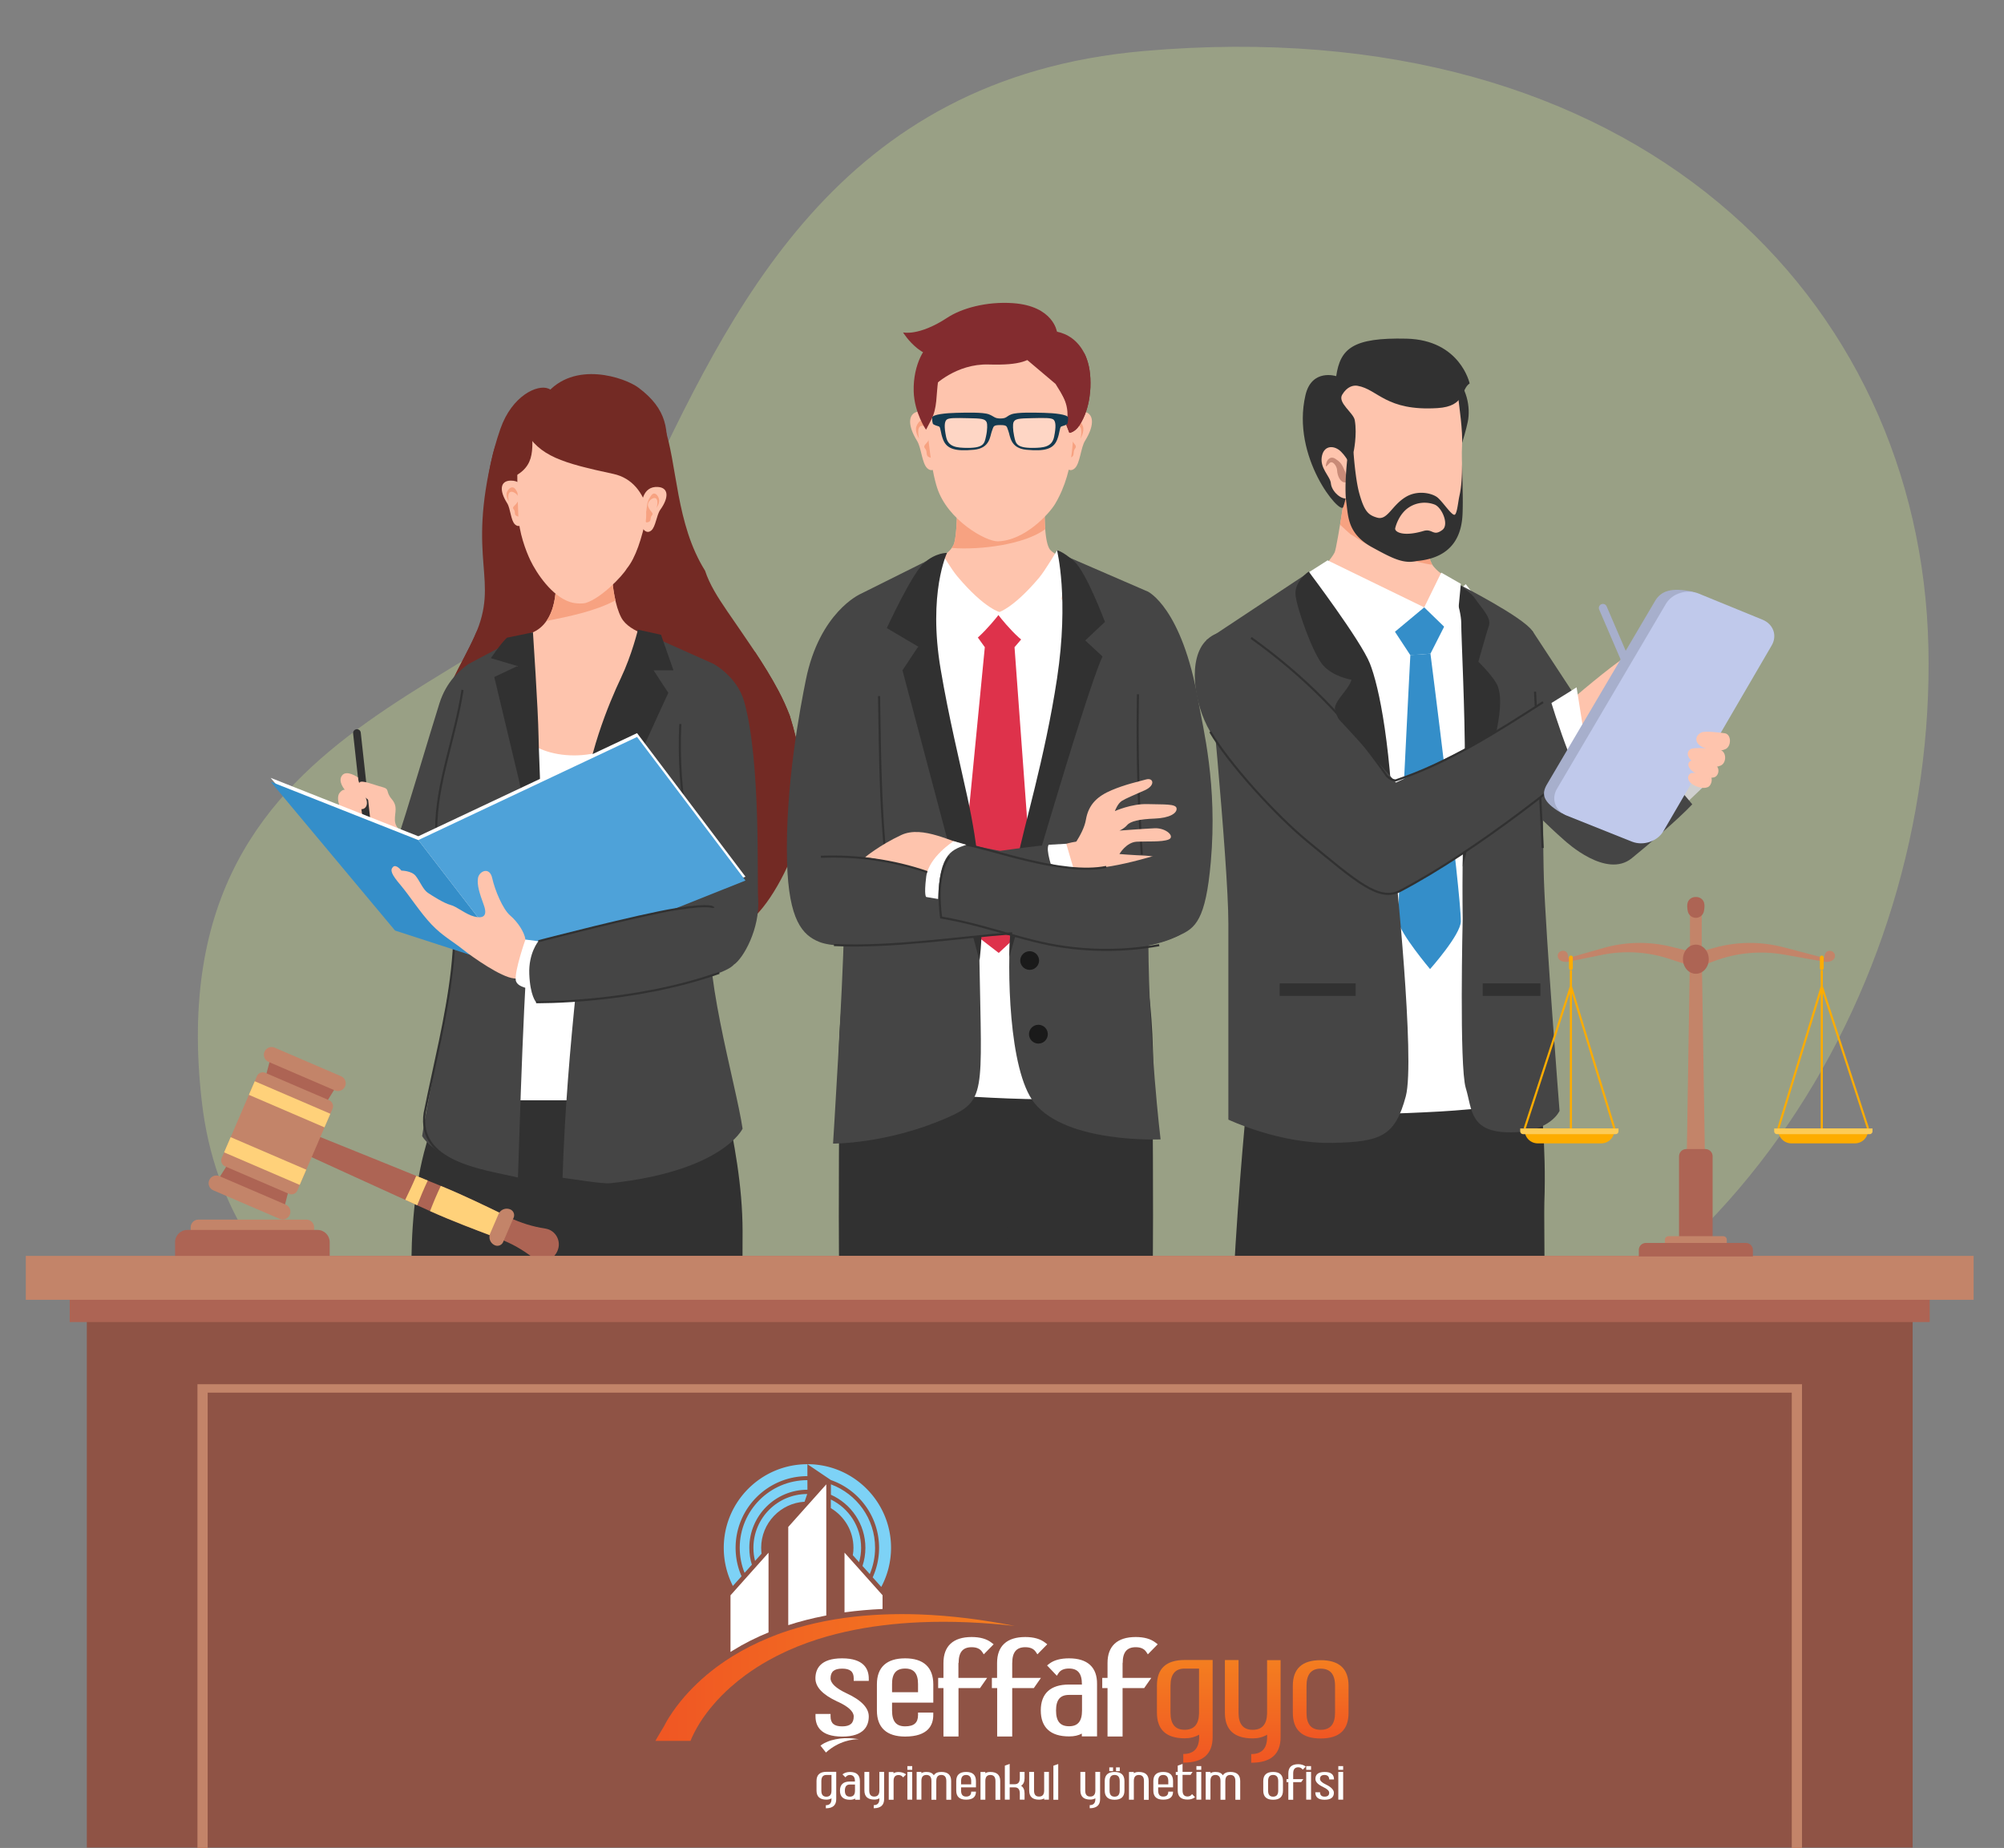 <svg xmlns="http://www.w3.org/2000/svg" viewBox="0 0 674.94 622.55"><rect x="0" y="0" width="674.94" height="622.55" fill="#808080" stroke="none"/><path d="M385.21 17.19c166.05-14.5 261.69 83.44 264.27 200.85s-71.82 236.55-195.69 259.99C330.94 501.28 84.7 515 68 371.37c-16.13-138.7 116.12-136.12 147.09-201.6 30.97-65.48 66.7-143.54 170.12-152.58z" opacity=".27" fill="#e1f995"/><path d="M252.56 301.72c4.71-8.86 18.16-19.67 18.24-30.13.08-10.34-1.7-20.58-4.79-30.46-1.1-2.85-2.35-5.65-3.8-8.38-5.02-9.48-11.4-18.2-17.42-27.05-3.05-4.48-5.81-8.8-7.33-13.44-9.97-15.98-9.24-35.71-13.83-48.97-5.84-16.87-52.13-12.66-57.54 9.31-9.06 36.74 2.43 42.47-6.25 61.77-8.68 19.3-26.66 38.09 5.34 72.22 36.04 38.43 62.7 35.96 87.38 15.13z" fill="#732a24"/><path d="M256.96 305.67c6.3-7.81 13.76-23.62 13.84-34.08.08-10.39-1.72-20.69-4.85-30.61-1.09-2.8-2.32-5.55-3.74-8.22-2.39-4.51-5.08-8.84-7.9-13.1-8.06-2.82-17.6-6.36-22.25-9.8-5.97-4.41-10.29-10.85-9.97-22.11.16-5.56-8-20.06-14.09-21.95-1.8-.56-2.47-2.07-2.33-3.53-9.01-1.47-16.83-4.72-25.89-3.71-2.53 4.48-9 1.04-9.12 3.17-1.39 24.5-3.74 38.58-8.09 47.22-.7 1.4-1.44 2.77-2.2 4.12-.18.42-.35.85-.55 1.29-8.68 19.3-26.66 38.09 5.34 72.22 36.06 38.44 71.52 44.22 91.8 19.09z" fill="#732a24"/><path d="M244.15 243.21c-7.05-13.89-19.51-26.88-21.57-42.58-2.35-17.98 3.66-37.01-1.95-54.45-.62-1.92-28.91-14.61-43.34-6.73-21.08 56.34 22.19 76.9-6.96 152.32 25.86 24.7 52.07 28.64 73.47 20.66-3.62-17.71-112.6 108.28.35-69.22z" fill="#732a24"/><path d="M119.05 266c-1.65 4.02-3.95 10.47 0 12.97s6.98 4.08 6.98 4.08l2.24-7.9-.46-6.61-8.76-2.54z" fill="#fec4ad"/><path d="M157.75 223.71c-2.98 2.17-7.38 5.86-9.74 13.21-2.37 7.36-12.47 41.53-13.73 44.38-1.26 2.85 13.84 13.78 13.84 13.78h11.09l5.05-15.91-6.51-55.46z" fill="#454545"/><path d="M205.74 183.1s-.58 17.12 3.48 24.91c2.8 5.38 12.95 7.13 12.95 7.13s1.29 15.29-7.87 30.67c-9.16 15.38-40.24 22.73-40.24 22.73s-6.87-11.97-10.94-25.61c-4.07-13.63-1.58-20.87-1.58-20.87s13.97-7.26 17.95-9.04c9.67-4.32 7.57-19.98 7.57-19.98l18.68-9.94z" fill="#fec4ad"/><path d="M184.06 209.19c7.64-1.54 16.14-3.2 23.21-6.92-1.89-8.35-1.53-19.17-1.53-19.17l-18.67 9.94c0 .01 1.32 9.92-3.01 16.15z" fill="#f7a281"/><path d="M223.62 226.71l-1.45-11.56s-14.62 13.71-27.12 13.71c-17.87 0-19.65-13.7-19.65-13.7l-6.23 5.61 1.12 15.59 13.38 78.32 33.39-56.22 6.56-31.75z" fill="#fec4ad"/><path d="M176.61 248.14c5.01 7.62 26.89 10.08 37.69-2.33 0 0-2.81 119.68-2.81 132.49 0 12.81-5.92 16.22-5.92 16.22l-44.02-3.41s9.96-52.27 7.62-78.19c-2.34-25.93-3.84-53.56-3.84-53.56l11.28-11.22z" fill="#fff"/><path d="M138.57 430.57c-.21-15.67 1.05-31.34 4.92-44.83 1.52-5.3 2.88-10.31 4.1-15.07h96.69c2.99 14.25 5.78 28.68 5.82 44.06.02 5.57-.04 10.84-.15 15.85H138.57z" fill="#313131"/><path d="M180.25 283.51l-7.01-68.02-15.49 8.23c-1.76 5.43-4.55 24.72-8.12 36.4-1.73 5.67-3.52 13.49-2.07 23.48 1.02 7.03 3.64 11.6 5.75 20.44 2.94 12.34-8.73 62-11.13 78.68 0 0 5.15 10 32.25 14.33 1.38-42.31 2.29-71.37 5.82-113.54z" fill="#454545"/><path d="M155.77 232.41c-2.4 15.99-8.86 31.48-8.86 46.97 12.91 30.98 2.58 63.25-3.87 95.52-2.58 16.78 19.36 19.36 31.4 22.14" fill="none" stroke="#313131" stroke-width=".709" stroke-miterlimit="10"/><path d="M179.5 213.02s1.73 25.83 1.88 34.98c.15 9.15 1.48 28.49 0 36.75-1.48 8.27-3.11 28.16-3.11 28.16s-1.42-41.36-3.36-49.52c-1.94-8.16-8.44-35.32-8.44-35.32l7.8-3.69-8.95-2.66s3.6-5.28 5.43-6.89l8.75-1.81z" fill="#313131"/><path d="M239.92 307.19c5.44-21.34 4.13-44.22 4.13-44.22s-2.01-33.91-3.77-39.34l-23.7-10.59-15.71 55.5c-4.3 45.33-9.91 82.73-11.41 128.24 2.46.26 13.35 2.13 16.1 1.83 37.89-4.09 44.54-18.37 44.54-18.37-2.24-15.32-14.5-56.09-10.18-73.05z" fill="#454545"/><path d="M214.85 212.13l7.78 1.71 4.19 11.99h-6.7l4.97 7.58s-13.59 29.13-19.53 44.39c-5.93 15.26-9.34 40.94-9.34 40.94s-.26-28.59.29-45.68 8.79-36.62 12.56-44.55c3.78-7.95 5.78-16.38 5.78-16.38z" fill="#313131"/><path d="M236.88 247.67c0-1.11 3.4-24.04 3.4-24.04s7.97 4.25 10.35 12.68c5.69 20.17 4.3 60.44 4.71 66.43.68 10.08-5.03 20.27-8.3 22.32-3.27 2.05-14.93-13.74-14.93-13.74l-7.01-8.27s6.28-15.05 8.69-27.26c2.41-12.21 3.09-28.12 3.09-28.12z" fill="#454545"/><path d="M229.13 243.91c-.58 11.9.28 23.86 2.55 35.55" fill="none" stroke="#313131" stroke-width=".709" stroke-miterlimit="10"/><path d="M124.01 281.47c-.71.08-1.35-.43-1.43-1.14l-3.65-33.23a1.293 1.293 0 112.57-.29l3.65 33.23c.08.72-.43 1.36-1.14 1.43z" fill="#313131"/><path d="M120.56 261.9c.16 2.02 1.41 4.32 2.49 6.57 1.09 2.25.32 3.58-.54 3.96-.86.39-1.29 0-1.29 0s.74 1.17.7 2.64c-.04 1.48-.89 2.33-2.52 1.87-1.63-.47-4.66-1.71-5.21-3.03-.54-1.32 0-2.95 0-2.95s-.86-2.49.16-3.81c1.01-1.32 1.79-1.09 1.79-1.09s-2.49-2.8-.93-4.82c1.55-2.02 5.35.66 5.35.66z" fill="#fec4ad"/><path d="M137.98 282.08c-3.03-2.02-4.9-3.19-4.98-5.83-.08-2.64 1.09-4.51-1.09-7.07s-.47-3.34-3.19-4.04c-2.72-.7-6.88-2.48-7.62-1.55s-1.98 2.39.66 4.18c2.64 1.79 2.99 2.35 2.99 2.35s.16 6.76.16 7.93 4.71 7.15 4.71 7.15l8.36-3.12z" fill="#fec4ad"/><path fill="#fff" d="M174.85 325.75l-33.96-44.03 73.67-34.74 36.52 48.37zm-33.96-44.03l-49.74-19.68 41.9 50.16 41.8 13.55z"/><path fill="#4ea2d9" d="M174.85 327.04l-33.96-44.03 73.67-34.74 36.52 48.37z"/><path fill="#348ec9" d="M140.89 283.01l-49.74-19.68 41.9 50.16 41.8 13.55z"/><path d="M183.89 331.87c-2.67-.36-6.58-1.87-10.84-2.27-4.26-.4-13.68-6.98-17.24-9.82-3.55-2.84-6.75-4.44-10.48-8.35-3.73-3.91-7.46-9.77-10.48-13.33-3.02-3.55-3.55-4.98-2.49-6.04 1.07-1.07 2.84 1.24 2.84 1.24s3.38 0 4.8 1.78 2.49 4.62 4.09 5.69c1.6 1.07 5.51 3.55 7.64 4.09 2.13.53 5.15 3.2 8 3.91 2.84.71 4.62 0 3.2-3.91s-2.31-6.67-1.95-9.02c.36-2.35 3.91-4.04 4.8 0 .89 4.04 3.55 10.44 6.04 12.57 2.49 2.13 4.8 5.56 5.15 8.11.36 2.55 7.82 1.99 7.82 1.99l-.9 13.36z" fill="#fec4ad"/><path d="M182.61 320.39l-1.27-3.29-4.38-.58s-3.65 10.4-3.26 13.64 8.04 3.24 8.04 3.24l.87-13.01z" fill="#fff"/><path d="M247.03 325.07c-1.71 2.17-12.19 6-34 9.81-18.96 3.31-32.48 2.73-32.48 2.73s-2.01-2.11-2.29-9.51c-.27-7.03 3.07-11.01 3.07-11.01s34.09-8.88 46.47-10.83c12.39-1.95 12.45-.42 12.45-.42l6.78 19.23z" fill="#454545"/><path d="M180.55 337.61s32.25.56 61.7-9.86m-2-21.91s-.06-1.52-12.45.42c-12.39 1.95-46.47 10.83-46.47 10.83" fill="none" stroke="#313131" stroke-width=".709" stroke-miterlimit="10"/><path d="M177.17 168.51s.4-6.69-5.19-6.6c-3.57.06-3.89 3.34-1.17 7.61 1.14 1.8 1.2 5.84 2.64 7.15 1.74 1.6 3.26-.81 3.81-1.91.91-1.81-.09-6.25-.09-6.25z" fill="#fec4ad"/><path d="M173.69 164.95c-1.01-1.5-2.34-.56-2.94.81-.61 1.37.64 3.2.64 3.2s-.66-2.54.42-3.17c1.07-.62 3.61 1.31 2.67 3.04s-2.24 1.86-1.46 2.78c.78.92-.13 1.87 1.23 2.32 1.37.45.74-.3.88-2.42.14-2.11.08 0-.02-2.12-.11-2.12-.55-3.16-1.42-4.44z" fill="#f7a281"/><path d="M211.11 191.54c-1.6 2.68-8.55 9.86-13.69 11.54-1.01.33-3.44.34-5.28-.22-6.26-1.92-11.44-9.78-13.51-14.09-1.56-3.25-3.87-9.5-4.07-15.19-.21-5.84-.55-13.84-.18-18.61.59-7.58 4.27-11.63 9.36-13.27 14.08-4.53 37.19 9.25 36.59 14.58-.96 8.55-3.2 27.98-9.22 35.26z" fill="#fec4ad"/><path d="M184.76 130.93c-3.7-1.58-12.33 2.35-16.23 13.55-2.97 8.53-4.26 15.87-4.7 21.87 1.77-.66 5.82-4.2 6.85-4.62 9.7-3.93 8.92-9.1 8.3-19.72-.25-4.01 11.11-8.81 5.78-11.08z" fill="#732a24"/><path d="M222.16 167.89c2.6-6.18 1.47-8.18 2.04-13.3 1.07-9.51.64-16.68-9.2-24.01-4.52-3.37-21.73-9.36-31.22 2.39-2.47 3.05-10.68 5.03-4.89 11.97 2.12 2.55 10.64 2.07 31.2 6.65 6.56 1.45 7.59 13.93 12.07 16.3z" fill="#732a24"/><path d="M176.75 144.87c4.8 8.85 12.76 11.11 29.77 14.77 13.16 2.83 13.42 20.03 13.44 28.05 0 0 6.3-19.67-1.76-31.45-8.07-11.78-12.65-13.46-12.65-13.46l-28.8 2.09z" fill="#732a24"/><path d="M216.09 170.35s-.02-6.71 5.56-6.29c3.56.26 3.69 3.56.73 7.67-1.25 1.73-1.54 5.76-3.04 6.99-1.83 1.5-3.2-1-3.69-2.13-.81-1.87.44-6.24.44-6.24z" fill="#fec4ad"/><path d="M219.28 166.97c1-1.44 2.15-.43 2.62.97.47 1.4-.75 3.16-.75 3.16s.73-2.5-.2-3.18c-.94-.68-3.34 1.11-2.58 2.89.76 1.78 1.93 1.98 1.17 2.85-.76.87.02 1.87-1.24 2.25-1.26.37-.65-.34-.66-2.46-.01-2.12-.07 0 .13-2.11.19-2.12.65-3.13 1.51-4.37z" fill="#f7a281"/><path d="M375.18 194.86a1043.27 1043.27 0 01-7.25 30.07h-55.12c-2.15-10.02-4.58-20.85-7.32-32.56 5.64-2.81 13.14-3.76 15.64-8.75.92-1.84 1.17-8.53 1.22-12.01.1-6.38-.44-10.63-.44-10.63h30.36s-.71 9.16-.31 16.26c.22 3.83.76 7.09 1.93 8.19 3.64 3.43 14.16 6.01 21.29 9.43z" fill="#fec4ad"/><path d="M388.19 432.22c.39-30.67-.11-60.07.05-64.32.75-19.22-1.45-34.78-1.45-34.78l-48.91-15.42-4.84 75.44s1.75 17.64 3.83 39.08h51.32z" fill="#313131"/><path d="M282.66 432.22h54.99c1.14-7.15 1.9-11.8 1.9-11.8l-6.59-102.72-48.91 15.42s-2.2 15.56-1.45 34.78c.18 4.26-.33 33.66.06 64.32z" fill="#313131"/><path d="M285.46 368.15c35.34-.6 61.72 4.89 96.58.43-1.18-32.54-1.16-79.96 1.65-101.53 4-30.67 6.42-55.32 6.42-55.32l-30.08-15.16-2.88 6.34-20.76 8.82-15.64-8.82-9.03-7.87-23.93 16.69s-5.47 24.65-1.48 55.32c2.78 21.32.69 69.45-.85 101.1z" fill="#fff"/><path d="M321.13 183.61c-.18.35-.38.68-.61.99 9.78.75 24.55-1.18 31.51-6.33-.03-.35-.05-.69-.07-1.05-.41-7.09.31-16.26.31-16.26h-30.36s.53 4.25.44 10.63c-.05 3.49-.3 10.18-1.22 12.02z" fill="#f7a281"/><path fill="#de324b" d="M341.69 218.03l6.71 91.82-12.03 11.18-13.68-10.56 8.99-92.44zm6.62-7.75l-6.62 7.75h-10.01l-7.42-10.33 12.72-1.4z"/><path d="M277.54 233.58c3.04 30.98 7.15 51.42 6.68 79.88-.32 18.94-3.65 71.8-3.65 71.8s18.09.15 38.12-8.58c13.48-5.88 11.96-7.91 11.18-53.05-.58-33.71-18.38-75.5-20.45-98.2-.87-9.49 2.47-36.35 2.47-36.35L289.6 200.2l-12.06 33.38zm113.58-7.72c-.89 28.46-.15 41.8-.72 47.15-1.97 18.46-3.73 28.82-3.63 44.76.2 33.67 4.11 66.07 4.11 66.07s-31.76 1.43-42.57-12.35c-8.65-11.03-9.15-45.17-7.89-59.48.72-8.12 13.43-46.72 17.77-76.09 3.81-25.77.99-48.5.99-48.5l27.4 11.87 4.54 26.57z" fill="#454545"/><path d="M311.21 189.65l6.22-2.94s2.95 5.03 5.01 7.48c9.36 11.12 14.54 12.11 14.54 12.11s-9.57 12.75-14.03 11.73c-8.2-1.86-11.74-28.38-11.74-28.38z" fill="#fff"/><path d="M359.18 188.54l-3.17-3.13s-4.01 6.8-6.03 9.2c-9.19 10.92-14.27 11.9-14.27 11.9s9.39 12.52 13.77 11.53c8.04-1.84 9.7-29.5 9.7-29.5z" fill="#fff"/><path d="M349.96 323.63a3.171 3.171 0 01-6.34 0c0-1.75 1.42-3.17 3.17-3.17 1.75.01 3.17 1.42 3.17 3.17z" fill="#1a1a1a"/><circle cx="349.73" cy="348.4" r="3.17" fill="#1a1a1a"/><path d="M357.82 146.95s-.25-8.73 6.46-8.4c4.29.21 4.56 4.49 1.15 9.96-1.44 2.3-1.65 7.56-3.42 9.22-2.15 2.02-3.89-1.18-4.51-2.63-1.04-2.41.32-8.15.32-8.15z" fill="#fec4ad"/><path d="M361.53 142.44c1.15-1.91 2.57-.64 3.19 1.17.62 1.8-.8 4.14-.8 4.14s.8-3.29-.35-4.14c-1.15-.85-3.98 1.57-3.01 3.86.97 2.29 2.39 2.5 1.5 3.67s.09 2.44-1.42 2.97c-1.5.53-.8-.42-.88-3.18-.09-2.76-.09 0 .09-2.76s.69-4.09 1.68-5.73z" fill="#f7a281"/><path d="M316.47 146.95s.26-8.73-6.46-8.4c-4.29.21-4.56 4.49-1.15 9.96 1.44 2.3 1.65 7.56 3.42 9.22 2.15 2.02 3.89-1.18 4.51-2.63 1.04-2.41-.32-8.15-.32-8.15z" fill="#fec4ad"/><path d="M312.17 142.44c-1.27-1.91-2.83-.64-3.51 1.17-.68 1.8.88 4.14.88 4.14s-.88-3.29.39-4.14c1.27-.85 4.38 1.57 3.31 3.86-1.07 2.29-2.63 2.5-1.65 3.67s-.1 2.44 1.56 2.97c1.66.53.88-.42.98-3.18.1-2.76.1 0-.1-2.76s-.77-4.09-1.86-5.73z" fill="#f7a281"/><path d="M362.97 133.94c-.21 2.85-.78 4.7-1.54 8.93-.18 1.02 1.11 14.87-6.1 26.93-1.95 3.26-10.19 12.34-19.26 12.57-3.99.1-16.97-7.14-20.47-18.11-.71-2.23-2.1-7.32-3.21-19.27-.11-1.24-.3-2.29-.45-3.22-.64-4.2-1.16-5.86-1.29-8.67-.42-8.93 9.4-21.75 26.43-21.48 20.16.32 26.54 13.41 25.89 22.32z" fill="#fec4ad"/><path d="M363.52 143.33c-1.59 2.4-3.36 2.49-3.36 2.49l-1-2.58c2.66-7.41-2.83-9.94-2.86-15.17l-4.51-5.28-3.49-4.07 7.66-6.97c3.52.66 7.06 2.94 9.23 7.23 1.29 2.57 2.07 5.84 2.07 9.9 0 .34.32 8.33-3.74 14.45zm-44.14-25.17l4.7.17-8.12 10.02c-.69 4.67-.23 9.08-2.36 13.14l-.12.23-1.6 3.05s-3.94-5.69-4.15-12.9c-.27-9.17 4.01-16.12 6.82-16.55l4.83 2.84z" fill="#832c2f"/><path d="M327.77 105.21c22.97-5.77 28.2 6.55 28.2 6.55s-3.7 4.25-5.92 6.55c-3.13 3.23-6.21 4.8-17.07 4.48-10.95-.33-18.45 7.16-18.61 7.38-.01.01 4.62-9.44 4.62-9.44s-1.4-12.97 8.78-15.52z" fill="#832c2f"/><path d="M355.97 111.76s-1.19-8.67-14.79-9.63c-8.95-.63-17.31 1.73-22.13 4.9-9.63 6.33-14.91 4.95-14.91 4.95s7.29 12.04 17.07 7.21c8.75-4.32 19.81-1.31 23.27-2.12 5.57-1.29 11.49-5.31 11.49-5.31z" fill="#832c2f"/><path d="M319.04 119.95c-4.93 5.64-4.66 10.22-4.66 10.22s3.08-5.75 9.15-8.61c6.1-2.87 8.65-2.88 14.53-3.23 7.65-.45 12-4.22 12-4.22s-19.27-7.61-31.02 5.84zm44.48 23.38c-1.59 2.4-3.36 2.49-3.36 2.49l-1-2.58c1.41-6.92-1.42-10.14-3.66-13.91l-10.47-8.85c.16-1.03 3.25-2.53 3.25-2.53 3.71 1.61 11.58 6.79 12.19 16.06 0 0 5.25-10.57 4.33-15.05 0 0 .16-.04.4.03 1.29 2.57 2.07 5.84 2.07 9.9-.01.33.31 8.32-3.75 14.44z" fill="#832c2f"/><path d="M318.95 186.27s-6.49 13.54-2.13 39.25c2.74 16.22 6.33 30.76 9.1 43.52 7.32 33.69 3.96 54.59 3.96 54.59l-25.93-97.81 5.29-7.98-10.57-6.25s8.47-18.38 12.54-21.95c4.07-3.55 7.74-3.37 7.74-3.37zm37.05-.86s4.09 16.08.02 43.07c-4.07 26.99-11.55 51.27-13.26 60.68-2.33 12.84-2.83 33.2-2.83 33.2s25.66-89.19 31.4-101.19l-5.82-5.42 6.63-6.23s-6.3-16.88-10.38-20.44c-4.07-3.56-5.76-3.67-5.76-3.67z" fill="#313131"/><path d="M355.02 147.16c-.69 3.35-3.37 3.73-7.33 3.73-5.44 0-5.6-1.57-6.11-3.87-.51-2.3-.46-4.17-.27-4.67.5-1.35 1.93-1.38 6.22-1.48 4.29-.1 6.66-.16 7.35.54.69.7.85 2.29.14 5.75zm-36.23-5.75c.69-.7 3.06-.63 7.35-.54 4.29.09 5.72.13 6.22 1.48.18.5.24 2.36-.27 4.67-.51 2.3-.66 3.87-6.11 3.87-3.96 0-6.64-.38-7.33-3.73-.71-3.46-.55-5.05.14-5.75z" opacity=".3" fill="#fff"/><path d="M359.72 140.65c-.09-1.03-4.75-1.5-8.09-1.57-3.34-.07-8.99-.26-11 .5-1.78.67-1.49 1.4-3.74 1.4-1.97 0-2.07-.73-3.84-1.4-2.01-.76-7.66-.57-11-.5-3.34.07-8 .53-8.09 1.57-.05.56.02 1.34.19 2 .14.56 1.81.87 2.1 1.02.63.33.43 2.05 1.42 4.51 1.28 3.18 4.27 3.9 10.3 3.34 5.54-.51 5.43-4.62 6.12-6.36.59-1.48.29-1.96 2.8-1.96 2.47 0 2.12.48 2.71 1.96.69 1.73.58 5.85 6.12 6.36 6.04.56 9.02-.16 10.3-3.34.99-2.46.79-4.18 1.42-4.51.29-.15 1.96-.46 2.1-1.02.16-.66.23-1.44.18-2zm-27.64 6.37c-.51 2.3-.66 3.87-6.11 3.87-3.96 0-6.64-.38-7.33-3.73-.71-3.46-.55-5.05.14-5.74.69-.7 3.06-.63 7.35-.54 4.29.09 5.72.13 6.22 1.48.19.49.25 2.36-.27 4.66zm22.94.14c-.69 3.35-3.37 3.73-7.33 3.73-5.44 0-5.6-1.57-6.11-3.87-.51-2.3-.46-4.17-.27-4.67.5-1.35 1.93-1.38 6.22-1.48 4.29-.1 6.66-.16 7.35.54.69.7.85 2.29.14 5.75z" fill="#133a50"/><path d="M374.99 289.81c1.24-20.36.58-41.54 1.82-55.32 2.89-32.05 9.76-35.21 9.76-35.21s11.49 5.33 17.04 37.06c1.56 8.92 6.48 27.96 4.18 54.06-1.73 19.66-5.23 22.29-10.65 24.71-7.43 3.32-21.78 6.81-28.75 2.29 3.69-12.78 6.44-9.68 6.6-27.59zm-77.12 0c-1.24-20.36-.58-41.54-1.82-55.32-2.89-32.05-6.45-34.28-6.45-34.28s-13.59 6.1-18.18 28.77c-1.8 8.87-7.04 35.93-6.34 61.42.54 19.73 5.25 24.61 10.73 26.87 7.98 3.28 30.99.04 36.65-.96-3.69-12.77-14.43-8.59-14.59-26.5z" fill="#454545"/><path d="M299.61 299.51c-3.15-21.41-3.15-43.35-3.55-65.02m88.49 53.38a643.415 643.415 0 01-1.28-53.97" fill="none" stroke="#313131" stroke-width=".709" stroke-miterlimit="10"/><path d="M357.78 291.14c2.17-4.34 7.05-9.76 7.95-15 .9-5.24 3.98-7.95 8.67-9.94 4.7-1.99 9.04-2.89 11.57-3.61 2.53-.72 3.25 1.99-.36 3.61-3.61 1.63-6.33 2.71-7.77 3.61-1.45.9-2.35 3.43-2.35 3.43s5.6-2.53 11.02-2.35c5.42.18 9.58-.18 9.76 1.45.18 1.63-2.35 3.25-7.41 3.43-5.06.18-8.13.9-9.22 2.17-1.08 1.27-2.62 1.88-2.62 1.88s7.86-.61 11.83-.79c3.98-.18 7.05 2.89 4.7 3.8-2.35.9-7.05.54-10.66.72-3.61.18-5.87 4.16-5.87 4.16s4.24.36 8.76.54c4.52.18 6.14 1.81 3.25 2.89-2.89 1.08-8.82.43-12.01.9-3.19.48-9.85 2.71-9.85 2.71l-9.39-3.61z" fill="#fec4ad"/><path d="M358.7 310.35c8.44.7 7.97-15.27 7.97-15.27s-14.4-7.56-15.09-.78c-.69 6.79 7.12 16.05 7.12 16.05z" fill="#808194"/><path d="M350.83 286.4c4.37.02 12.78-5.7 19.66-1.45 6.87 4.25 11.23 8.83 11.23 8.83s-13.8-.22-21.35 3.36c-7.55 3.57-14.98 9.59-14.98 9.59l5.44-20.33z" fill="#fec4ad"/><path d="M349.22 287.65l3.96-3.06 5.93-.34s3.45 11.97 4.44 14.46l-14.62 2.21.29-13.27z" fill="#fff"/><path d="M353.18 284.59c-2.02 3.35 7.38 23.14 8.29 26.42 0 0-21.42 4.05-42.17 4.94-24.04 1.03-41.54-.04-47.07-3.81-5.53-3.77 1.2-30.53 15.47-25.08 8.68 3.32 22.1 4.74 34.59 2.1 12.48-2.65 30.89-4.57 30.89-4.57z" fill="#454545"/><path d="M325.45 284.59c-4.34-.48-14.61-6.71-21.92-3.28-7.32 3.43-12.17 7.48-12.17 7.48s17.25 2.41 24.34 6.83 13.78 11.24 13.78 11.24l-4.03-22.27z" fill="#fec4ad"/><path d="M331.93 289.68l-6.48-5.09-4.27-1.22s-8.41 5.38-9.23 11.95 0 6.86 0 6.86l15.4 2.66 4.58-15.16z" fill="#fff"/><path d="M325.45 284.59c-5.6 1.93-9.57 3.25-9.57 22.13 0 0 17.99 8.2 38.5 11.47 23.76 3.79 36.83.02 42.76-3.09s7.25-31-5.33-27.62c-8.98 2.41-25.21 7.82-37.32 3.76-12.1-4.07-29.04-6.65-29.04-6.65z" fill="#454545"/><path d="M312.28 293.8c-11.28-3.92-23.8-5.65-35.8-5.16m4.4 29.73c20.12.89 41.81-2.6 60.01-3.96" fill="none" stroke="#313131" stroke-width=".709" stroke-miterlimit="10"/><path d="M390.42 318.41c-11.89 2.17-24.75 2.11-36.6-.17-8.08-1.56-15.61-4.1-23.42-6.15-4.9-1.29-8.31-2.09-13.42-2.99 0 0-2.29-14.06 2.81-20.55m5.66-3.96c8.1 1.26 32.33 10.46 47.13 7.47" fill="none" stroke="#313131" stroke-width=".709" stroke-miterlimit="10"/><path d="M520.22 432.22c-.03-13.9-.19-24.19-.09-27.01.71-19.57-1.37-35.41-1.37-35.41l-33.21-1.04-17.59 62.15s.04.46.11 1.31h52.15z" fill="#313131"/><path d="M483.75 432.22c7.6-32.44 14.41-62.04 14.41-62.04l-78.04-.64s-2.91 27.77-4.73 62.68h68.36z" fill="#313131"/><path d="M454.72 154.86s-4.31 29.44-5.23 31.27c-2.02 4.05-14.42 16.38-14.42 16.38s37.95 17.83 49.32 17.83c11.36 0 7.38-22.8 7.38-22.8s-8.01-4.49-9.6-7.68c-2.36-4.72-6.02-26.16-6.02-26.16l-21.43-8.84z" fill="#fec4ad"/><path d="M480.59 189.97c-4.63-.89-9.21-2.07-13.68-3.6-.81-.27-1.6-.57-2.4-.87-1.82-.87-3.62-1.79-5.37-2.8-.65-.38-4.01-2.66-4.23-2.67-1.13-.97-2.23-1.99-3.3-3.02-.09-.09-.19-.16-.28-.25 1.53-9.23 3.39-21.9 3.39-21.9l21.42 8.85s3.66 21.44 6.02 26.16c.07.13.16.27.24.4-.77-.13-1.51-.25-1.81-.3z" fill="#f7a281"/><path d="M549.35 263.19l13.53-12.33 11.85 13.21-11.43 10.91c.01.01-8.68-7.2-13.95-11.79z" fill="#cfcfcf"/><path d="M555.2 251.38c-2.02 1.95-6.47 6.73-8.11 8.38l-30.95-47.18s-6.37-2.75-12.09 6.19c-6.56 10.25 1.82 42.59 1.82 42.59s8.42 10.66 20.91 21.65c.83.73 14.22 13.07 22.79 6.12 5.16-4.18 15.78-13.25 20.38-18.17-4.92-6.16-11.76-12.38-14.75-19.58z" fill="#454545"/><path d="M474.34 374.96c13.23-.55 28.61-1.33 41.39-4.62-.21-40.48-1.73-112.89-2.91-121.52-1.84-13.45-3.33-31.81-3.33-31.81l-15.83-20.2-14.72 12.6-38-16.69-16.55 15.47c13.58 53.82-1.4 107.96 0 163.33 8.77.92 14.37 4.93 49.95 3.44z" fill="#fff"/><path d="M481.77 220.22s10.24 80.25 10.24 90.16c0 4.44-10.37 16.09-10.37 16.09S471.48 314.4 471 310.39c-.48-4.02 4-89.72 4-89.72l6.77-.45z" fill="#348ec9"/><path fill="#348ec9" d="M487.88 208.16l-6.11 12.06-6.78.49-10.17-15.5 14.85-.6z"/><path d="M491.25 196.8s9.56 33.79 2.78 68.96c-1.93 10.03-1.4 43.66-1.4 43.66s-1.18 49.88 1.03 57.09c2.22 7.21 1.17 15.07 15.24 14.96 13.35-.11 16.35-7.24 16.35-7.24s-4.65-59.33-5.27-78.03c-.62-18.7.19-77.54-3.86-83.62-3.17-4.76-24.87-15.78-24.87-15.78z" fill="#454545"/><path d="M488.4 195.11s3.74 9.9 3.74 14.78c0 4.88 1.31 29.93 1.22 47.72-.04 8.57-.71 34.36-.71 34.36s10.46-40.98 11.57-46.66c1.37-7.05 1.27-11.22.26-14.04-1.06-2.97-6.57-8.35-6.57-8.35s2.66-9.48 3.55-12.14c.89-2.66-2.28-5.64-4.64-9.1-1.91-2.79-8.42-6.57-8.42-6.57z" fill="#313131"/><path d="M440.95 192.71s17.95 34.41 20.08 44.71c6.16 29.77 8.77 53.71 8.77 53.71s6.94 66.11 3.66 78.22c-3.59 13.3-8.15 15.37-24.87 15.67-17.78.33-34.88-7.84-34.88-7.84V311.1c0-20.62-7.42-95.42-7.42-95.42l34.66-22.97z" fill="#454545"/><path d="M440.76 192.55s17.55 23.23 20.61 30.95c3.06 7.72 7.5 28.15 8.43 67.64 0 0-6.01-21.95-10.23-31.06-6.06-13.05-10.37-19.73-9.95-21.8.59-2.97 4.54-5.91 5.56-9.28 0 0-6.31-1-9.69-5.02s-8.63-18.73-9.15-23.43c-.53-4.71 4.42-8 4.42-8zm15.82 142.964H431v-4.22h25.58zm62.215 0h-19.42v-4.22h19.42z" fill="#313131"/><path fill="#fff" d="M447.13 188.77l32.54 15.84-15.82 13.19-22.9-25.09zm32.54 15.84l10.6 10.29 1.74-18.22-6.6-3.78z"/><path fill="none" stroke="#313131" stroke-width=".709" stroke-miterlimit="10" d="M519.57 285.68L517 233.01"/><path d="M526.77 241.84s.52-4.39 3.82-7.23c3.3-2.83 8.43-7.05 11.86-9.68 3.42-2.64 9.54-7.17 11.74-7.13 2.2.04 3.42 16.91 3.42 16.91l-9.25 8.82s-13.02 2.11-15.95 4.33c-2.92 2.23-4.97 3.51-4.97 3.51l-.67-9.53z" fill="#fec4ad"/><path d="M555.53 241.35c-.69.3-1.5-.02-1.79-.72l-15.14-35.28c-.3-.69.02-1.5.72-1.79.69-.3 1.5.02 1.79.72l15.14 35.28c.3.69-.02 1.5-.72 1.79z" fill="#a7afcc"/><path d="M525.5 257.18c5.15-4.14 8.47-6.83 8.47-6.83l-2.98-18.8s-4.49 2.86-11.43 7.11c1.52 6.34 3.48 12.56 5.94 18.52z" fill="#fff"/><path d="M522.05 235.37c-8.66 5.64-18.69 11.73-29.02 17.06-13.5 6.96-22.88 11.2-22.88 11.2s-38.36-44.16-48.79-48.73c-7.96-3.49-12.06-2.1-15.06.8-6.25 6.01-4.38 21.13 1.31 30.82 6.4 10.89 22.14 28.16 32.76 36.9 16.72 13.77 24.16 20.42 31.22 16.7 20.41-10.76 42.88-27.76 59.01-40.9-3.33-7.74-6.05-15.76-8.55-23.85z" fill="#454545"/><path d="M519.69 236.55c-15.88 10.23-32.03 20.5-49.64 26.37-1.47 0-2.94-1.47-2.94-1.47-13.21-19.08-27.89-33.76-45.75-46.56" fill="none" stroke="#313131" stroke-width=".709" stroke-miterlimit="10"/><path d="M407.6 246.52c6.4 10.89 22.14 28.16 32.76 36.9 16.72 13.77 24.16 20.42 31.22 16.7 26.72-14.08 57.01-38.89 71.91-51.7" fill="none" stroke="#313131" stroke-width=".709" stroke-miterlimit="10"/><path d="M525.74 273.82l21.68 8.64c3.76 1.47 8.44-.07 10.48-3.45l36.29-62.24c2.02-3.35.65-7.26-3.06-8.75l-21.33-8.75c-6.73-1.33-10.25-.34-12.33 3.1L521.15 264c-2.1 3.46-1.69 6.07 4.59 9.82z" fill="#a7afcc"/><path d="M527.79 274.81l21.86 8.73c3.78 1.49 8.49-.06 10.53-3.45l36.47-62.57c2.02-3.36.64-7.29-3.1-8.78l-21.53-8.81c-3.92-1.57-8.81-.04-10.9 3.42l-36.7 62.32c-2.11 3.49-.59 7.59 3.37 9.14z" fill="#c0c9eb"/><g fill="#fec4ad"><path d="M580.88 247.02c-2.29-.32-6.82-.83-7.96-.22-2.31 1.22-2.06 3.68.42 4.85 2.75 1.29 5.88 1.68 7.87.68 1.99-1.01 1.93-4.99-.33-5.31z"/><path d="M579.07 252.56c-2.47-.37-8.61-.95-9.76-.15-1.64 1.13-.92 3.42 1.77 4.64 2.98 1.36 6.35 1.81 8.46.85 2.12-.96 1.97-4.97-.47-5.34z"/><path d="M577.43 257.65c-1.97-.6-6.91-1.83-7.93-1.36-1.44.67-1.08 2.56.98 3.85 2.29 1.44 4.99 2.22 6.8 1.74 1.81-.49 2.09-3.63.15-4.23z"/><path d="M575.58 261.2c-1.53-.41-5.39-1.18-6.23-.65-1.21.75-1.07 2.49.48 3.54 1.72 1.17 3.82 1.7 5.31 1.1 1.48-.6 1.95-3.58.44-3.99z"/></g><path d="M489.06 125.88c5.07 4.37 6.25 11.43 5.29 16.17-.96 4.74-4.43 15.31-4.43 15.31s-3.72-16.2-6.19-21.93-6.55-13.26-6.55-13.26l11.88 3.71z" fill="#313131"/><path d="M482.06 125.23c3.22 1.8 8.75 5.63 9.05 8.55.3 2.91 1.63 11.44 1.3 16.46-.33 5.02.63 14.79-.14 20.65-.77 5.86-1.14 11.9-8.96 15.44-7.23 3.27-15.41-1.37-21.17-5.28-6.7-4.54-9.19-8.55-8.81-21.08 0 0-4.37-23.03-3.14-26.49 2.99-8.42 20.38-4.85 25.35-5.59 4.98-.74 6.52-2.66 6.52-2.66z" fill="#fec4ad"/><path d="M452.06 132.94c-1.67 2.73 3.79 6.11 4.22 8.61.87 4.99-.42 10.82-.42 10.82l-1.86 4.78s.23 8.65-1.61 13.69c-1 2.75-17.61-16.78-12.71-37.73 2.12-9.07 10.35-6.39 10.35-6.39 1.37-9.28 5.54-13.06 23.67-12.63 18.13.43 21.27 15.09 21.27 15.09-3.05 1.99-1.29 7.7-10.8 8.3-17.42 1.09-20.06-6.32-26.95-7.51-1.47-.25-3.5.24-5.16 2.97z" fill="#313131"/><path d="M455.74 158.85s-1.44-4.07-4.07-6.68c-2.22-2.2-5.55-2.25-6.4 1.24-1.04 4.25 2.76 6.95 2.97 9.44.24 2.8 3.79 5.83 5.64 4.91l1.86-8.91z" fill="#fec4ad"/><path d="M449.67 154.52c-1.6-.99-2.8.36-3.05 1.83-.25 1.47.18.6 1.19-.36s2.46 1.03 2.52 2.42c.09 1.92 1.09 4.2 2.77 4.1 1.67-.1.73-.55.23-2.54-.5-1.98.09-.03-.69-1.93-.77-1.89-1.59-2.67-2.97-3.52z" opacity=".52" fill="#965545"/><path d="M492.39 156.2s.17 6.32-.83 10.71c-.5 2.2-.75 5.7-1.52 6.43-.77.73-3.51-3.4-5.33-5.22l.01.01c-.28-.29-.58-.56-.88-.76-1.91-1.28-6.53-2.32-10.48.11-4.7 2.89-6.08 7.91-9.56 6.9-3.04-.88-4.31-2.19-5.98-8.11-1.35-4.8-1.96-13.89-1.96-13.89l-1.99 1.24s-1.24 10.02-.43 15.68c.68 4.7.37 10.49 8.62 15.03 7.06 3.89 10.69 5.71 15.19 4.64-.01.01-.03.02-.03.02 12.72-1.15 15.1-9.54 15.36-15.88.26-6.36-.19-16.91-.19-16.91zm-22.49 21.76c.27-1.19 1.49-4.99 4.63-7.04a9.596 9.596 0 018.6-.96c2.51.94 5.02 6.8 2.65 8.57-3.14 2.34-3.25-.57-6.37.35-6.94 2.06-9.78.27-9.51-.92z" fill="#313131"/><path fill="#ad6454" d="M95.51 407.67l1.81-7.09-20.36-8.76-3.91 6.19zm18.38-42.7l-4.1 6.62-20.35-8.76 1.98-7.52zm73.81 56.54l.07-.16c1.38-3.21-.6-6.89-4.04-7.45l-.19-.03c-4.13-.65-8.15-1.87-11.92-3.68-7.49-3.59-14.63-7.17-23.38-10.77-10.09-4.16-43.66-17.69-43.66-17.69l-2.85 6.63s32.91 15.07 42.87 19.53c8.63 3.87 16.14 6.6 23.9 9.57 3.91 1.49 7.56 3.58 10.87 6.13.05.04.1.08.16.12 2.76 2.1 6.79 1 8.17-2.2z"/><path d="M140.19 396.12c-1.14 2.74-2.42 5.42-3.71 8.09 1.44.65 2.8 1.27 4.03 1.83 1.1-2.82 2.27-5.61 3.56-8.34-1.18-.48-2.49-1.01-3.88-1.58zm29.59 13.18c-6.77-3.27-13.39-6.52-21.32-9.79-1.32 2.78-2.51 5.61-3.62 8.49 7.74 3.46 14.59 6.01 21.54 8.65 1.1-2.47 2.23-4.92 3.4-7.35z" fill="#ffd17a"/><path d="M116.22 365.98a2.61 2.61 0 01-3.43 1.36l-22.34-9.61a2.602 2.602 0 01-1.36-3.42 2.61 2.61 0 013.43-1.36l22.34 9.61c1.32.56 1.93 2.09 1.36 3.42zm-4.23 7.55l-11.83 27.5a2.18 2.18 0 01-2.87 1.14l-21.46-9.23a2.18 2.18 0 01-1.14-2.87l11.83-27.5a2.18 2.18 0 012.87-1.14l21.46 9.23c1.1.48 1.61 1.76 1.14 2.87z" fill="#c38469"/><path fill="#ffd17a" d="M83.821 368.836l1.973-4.584 25.472 10.96-1.972 4.583z"/><path d="M171.87 407.44c1.08.46 1.58 1.71 1.11 2.79l-3.52 8.17a2.113 2.113 0 01-2.79 1.11 3.024 3.024 0 01-1.58-3.97l2.81-6.53c.65-1.52 2.43-2.23 3.97-1.57z" fill="#c38469"/><path fill="#ffd17a" d="M75.475 388.217l2.206-5.126 25.472 10.959-2.205 5.126z"/><path d="M97.6 409.25c.57-1.32-.04-2.86-1.36-3.42l-22.34-9.61c-1.32-.57-2.86.04-3.42 1.36-.57 1.32.04 2.86 1.36 3.42l22.34 9.61c1.32.58 2.85-.03 3.42-1.36z" fill="#c38469"/><path d="M103.17 410.86H66.84c-1.45 0-2.62 1.17-2.62 2.62v4.37h41.57v-4.37c0-1.45-1.18-2.62-2.62-2.62z" fill="#c38469"/><path d="M106.94 414.35H63.07c-2.26 0-4.1 1.84-4.1 4.1v5.74h52.07v-5.74c0-2.26-1.84-4.1-4.1-4.1z" fill="#ad6454"/><path fill="#8f5345" d="M29.24 435.48h614.93v186.93H29.24z"/><path fill="#c38469" d="M606.91 630h-3.45V469.16H69.94V630H66.5V466.32h540.41z"/><path fill="#ad6454" d="M23.48 423.08h626.44v22.3H23.48z"/><path fill="#c38469" d="M8.69 423.08h656.02v14.81H8.69z"/><path fill="none" stroke="#fdac00" stroke-width=".709" stroke-miterlimit="10" d="M629.15 380.16l-15.58-47.87-14.64 47.87m14.64-53.35v54.31"/><path d="M624.74 385.18h-21.4a4.41 4.41 0 01-4.41-4.41v-.61h30.22v.61c0 2.44-1.97 4.41-4.41 4.41z" fill="#fdac00"/><path d="M570.57 321.21l6.79-1.9c7.6-2.13 15.64-2.2 23.28-.2l13.84 3.63s-.19-2.76 2.12-2.38c2.16.35 2.12 4.01-1.96 3.66l-13.85-2.44c-7.74-1.36-15.7-.65-23.07 2.06l-6.97 2.57-.18-5z" fill="#c38469"/><path d="M613.57 326.81c-.35 0-.64-.29-.64-.64v-3.62c0-.35.29-.64.64-.64.35 0 .64.29.64.64v3.62c0 .35-.28.64-.64.64z" fill="#fdac00"/><path d="M629.7 382.08h-31.2a.96.96 0 01-.96-.96v-.96h33.11v.96c.01.53-.42.96-.95.96z" fill="#fdcb56"/><path fill="none" stroke="#fdac00" stroke-width=".709" stroke-miterlimit="10" d="M513.5 380.16l15.58-47.87 14.64 47.87m-14.64-53.35v54.31"/><path d="M517.91 385.18h21.4a4.41 4.41 0 004.41-4.41v-.61H513.5v.61c0 2.44 1.97 4.41 4.41 4.41z" fill="#fdac00"/><path d="M572.08 321.21l-9.25-2.27c-7.5-1.84-15.35-1.7-22.77.42l-11.89 3.38s.19-2.76-2.12-2.38c-2.16.35-2.12 4.01 1.96 3.66l11.48-2.33a44.472 44.472 0 0122.66 1.32l9.75 3.19.18-4.99z" fill="#c38469"/><path d="M529.08 326.81c.35 0 .64-.29.64-.64v-3.62c0-.35-.29-.64-.64-.64-.35 0-.64.29-.64.64v3.62c-.01.35.28.64.64.64z" fill="#fdac00"/><path d="M512.95 382.08h31.2c.53 0 .96-.43.96-.96v-.96H512v.96c-.01.53.42.96.95.96z" fill="#fdcb56"/><path fill="#c38469" d="M573.15 305.7h-3.99l.03 14.37-1.09 69.29h6.11l-1.09-69.29z"/><path d="M566.81 323.14c0 2.71 1.95 4.91 4.35 4.91s4.35-2.2 4.35-4.91-1.95-4.91-4.35-4.91-4.35 2.2-4.35 4.91zm-1.3 94.46h11.29v-28.08c0-1.34-1.08-2.42-2.42-2.42h-6.46c-1.34 0-2.42 1.08-2.42 2.42v28.08z" fill="#ad6454"/><path d="M560.73 418.74h20.85v-1.08c0-.67-.54-1.21-1.21-1.21h-18.43c-.67 0-1.21.54-1.21 1.21v1.08z" fill="#c38469"/><path d="M551.95 423.28h38.42v-2.18c0-1.3-1.06-2.36-2.36-2.36h-33.7c-1.3 0-2.36 1.06-2.36 2.36v2.18zm19.21-114.08c1.33 0 2.46-.94 2.71-2.24.16-.81.25-1.68.14-2.41-.02-.15-.06-.3-.1-.46-.33-1.15-1.43-1.9-2.63-1.9h-.25c-1.19 0-2.3.76-2.63 1.9-.05.16-.08.32-.1.46-.11.73-.02 1.6.14 2.4a2.773 2.773 0 002.72 2.25z" fill="#ad6454"/><path d="M281.64 596.94v9.18c0 2.03-1.17 3.07-3.5 3.07v-1.04c1.26 0 1.9-.68 1.9-2.03v-.28c-.52.31-1.08.43-1.72.43-2.21 0-3.32-1.01-3.32-3.07v-3.23c0-2.03 1.11-3.07 3.32-3.07h3.32v.04zm-5.01 3.08v3.23c0 1.35.55 2.03 1.69 2.03 1.11 0 1.69-.65 1.72-1.94v-5.38h-1.72c-1.14 0-1.69.7-1.69 2.06zm6.27 3.22c0-2.03 1.11-3.07 3.32-3.07h1.72v-.15c0-1.35-.58-2.06-1.72-2.06-.61 0-1.11.28-1.47.8l-1.01-1.01c.68-.52 1.51-.8 2.52-.8 2.21 0 3.35 1.01 3.35 3.07v6.3h-1.6v-.43c-.43.28-.98.43-1.69.43h-.03c-2.29-.01-3.39-1.05-3.39-3.08zm5.06-2.06h-1.72c-1.14 0-1.69.68-1.69 2.06 0 1.35.55 2.03 1.69 2.03 1.17 0 1.72-.68 1.72-2.03v-2.06zm3.17-4.24h1.63v6.27c0 1.35.55 2.03 1.69 2.03 1.11 0 1.69-.65 1.72-1.94v-6.39h1.6v9.19c0 2.03-1.17 3.07-3.5 3.07v-1.04c1.26 0 1.9-.68 1.9-2.03v-.28c-.52.31-1.08.43-1.72.43-2.21 0-3.32-1.01-3.32-3.07v-6.24zm9.8 9.37h-1.6v-9.34h1.6v.43c.43-.28.98-.43 1.69-.43h.03c.98 0 1.84.28 2.52.8l-1.01 1.01c-.37-.52-.86-.8-1.51-.8-1.11 0-1.69.65-1.69 1.94v6.39h-.03zm4.67-11.33h1.63v1.26h-1.63v-1.26zm0 1.96h1.63v9.34h-1.63v-9.34zm6.39 0c1.2 0 2.06.37 2.52 1.14.46-.77 1.32-1.14 2.52-1.14 2.21 0 3.32 1.01 3.32 3.07v6.3h-1.63v-6.3c0-1.35-.55-2.06-1.69-2.06s-1.69.68-1.69 2.06v6.3h-1.63v-6.3c0-1.35-.55-2.06-1.69-2.06-1.11 0-1.69.65-1.69 1.94v6.39h-1.6v-9.34h1.6v.43c.37-.27.92-.43 1.66-.43zm13.39 0c2.21 0 3.32 1.01 3.32 3.07v2.12h-5.01v1.08c0 1.35.55 2.03 1.69 2.03s1.72-.55 1.72-1.66h1.6c0 1.81-1.11 2.7-3.32 2.7s-3.32-1.01-3.32-3.07v-3.23c0-1.99 1.11-3.04 3.32-3.04zm0 1.02c-1.14 0-1.69.68-1.69 2.06v1.11h3.41v-1.11c0-1.36-.58-2.06-1.72-2.06zm8.17 0c-1.11 0-1.66.65-1.69 1.94v6.39h-1.63v-9.34h1.63v.43c.43-.31.98-.43 1.69-.43 2.21 0 3.32 1.01 3.32 3.07v6.3h-1.6v-6.3c0-1.36-.55-2.06-1.72-2.06zm9.92-1.02h1.6v2.12c0 1.2-.4 2.06-1.17 2.55.77.46 1.17 1.32 1.17 2.55v2.12h-1.6v-2.12c0-1.35-.58-2.03-1.72-2.03h-1.69v4.15h-1.63v-11.46l1.63-.58v6.85h1.69c1.14 0 1.72-.68 1.72-2.03v-2.12zm9.8 0v9.34h-1.6v-.43c-.52.31-1.08.43-1.72.43-2.21 0-3.32-1.01-3.32-3.07v-6.27h1.63v6.27c0 1.35.55 2.03 1.69 2.03 1.11 0 1.69-.65 1.72-1.94v-6.39h1.6v.03zm1.51-2.09l1.63-.58v12.04h-1.63v-11.46zm9.09 2.09h1.63v6.27c0 1.35.55 2.03 1.69 2.03 1.11 0 1.69-.65 1.72-1.94v-6.39h1.6v9.19c0 2.03-1.17 3.07-3.5 3.07v-1.04c1.26 0 1.9-.68 1.9-2.03v-.28c-.52.31-1.08.43-1.72.43-2.21 0-3.32-1.01-3.32-3.07v-6.24zm8.2 6.3v-3.23c0-2.03 1.11-3.07 3.32-3.07s3.32 1.01 3.32 3.07v3.23c0 2.06-1.11 3.07-3.32 3.07s-3.32-1.04-3.32-3.07zm1.54-7.83h1.26v1.26h-1.26v-1.26zm1.78 9.86c1.14 0 1.72-.68 1.72-2.03v-3.23c0-1.35-.58-2.06-1.72-2.06-1.14 0-1.69.68-1.69 2.06v3.23c0 1.35.55 2.03 1.69 2.03zm.49-9.86h1.26v1.26h-1.26v-1.26zm7.68 2.55c-1.11 0-1.66.65-1.69 1.94v6.39h-1.63v-9.34h1.63v.43c.43-.31.98-.43 1.69-.43 2.21 0 3.32 1.01 3.32 3.07v6.3h-1.6v-6.3c.03-1.36-.55-2.06-1.72-2.06zm8.2-1.02c2.21 0 3.32 1.01 3.32 3.07v2.12h-5.01v1.08c0 1.35.55 2.03 1.69 2.03s1.72-.55 1.72-1.66h1.6c0 1.81-1.11 2.7-3.32 2.7s-3.32-1.01-3.32-3.07v-3.23c.01-1.99 1.11-3.04 3.32-3.04zm0 1.02c-1.14 0-1.69.68-1.69 2.06v1.11h3.41v-1.11c0-1.36-.55-2.06-1.72-2.06zm4.89 0H396v-1.01h.65v-2.12l1.63-.58v2.67h3.38l-.68 1.01h-2.7v5.25c0 1.35.55 2.03 1.69 2.03.65 0 1.14-.28 1.51-.8l1.01 1.04c-.68.52-1.51.8-2.52.8-2.21 0-3.32-1.01-3.32-3.07v-5.22zm6.3-2.98h1.63v1.26h-1.63v-1.26zm0 1.96h1.63v9.34h-1.63v-9.34zm6.39 0c1.2 0 2.06.37 2.52 1.14.46-.77 1.32-1.14 2.52-1.14 2.21 0 3.32 1.01 3.32 3.07v6.3h-1.63v-6.3c0-1.35-.55-2.06-1.69-2.06s-1.69.68-1.69 2.06v6.3h-1.63v-6.3c0-1.35-.55-2.06-1.69-2.06-1.11 0-1.69.65-1.69 1.94v6.39h-1.6v-9.34h1.6v.43c.37-.27.92-.43 1.66-.43zm16.12 6.3v-3.23c0-2.03 1.11-3.07 3.32-3.07s3.32 1.01 3.32 3.07v3.23c0 2.06-1.11 3.07-3.32 3.07s-3.32-1.04-3.32-3.07zm3.32 2.03c1.14 0 1.72-.68 1.72-2.03v-3.23c0-1.35-.58-2.06-1.72-2.06-1.14 0-1.69.68-1.69 2.06v3.23c0 1.35.55 2.03 1.69 2.03zm8.48-10.94c1.01 0 1.84.28 2.52.8l-1.01 1.04c-.4-.52-.89-.8-1.51-.8-1.14 0-1.72.68-1.72 2.06v1.94h3.41l-.71 1.01h-2.7v5.93h-1.63v-5.93h-.61v-1.01h.61v-1.94c0-2.08 1.11-3.1 3.35-3.1zm2.67.65h1.63v1.26h-1.63v-1.26zm0 1.96h1.63v9.34h-1.63v-9.34zm6.18 1.02c-1.01 0-1.54.43-1.54 1.32 0 .65.68 1.29 2 1.9.83.4 1.51.83 1.97 1.32.46.46.71.95.71 1.44 0 1.57-1.04 2.37-3.13 2.37s-3.13-.83-3.13-2.52h1.6c0 .98.52 1.47 1.54 1.47 1.01 0 1.54-.43 1.54-1.32 0-.65-.68-1.29-2-1.9l-.06-.03-.06-.03h.03c-1.72-.8-2.55-1.69-2.55-2.7 0-1.57 1.04-2.33 3.13-2.33s3.13.83 3.13 2.52h-1.6c-.05-.99-.57-1.51-1.58-1.51zm4.63-2.98h1.63v1.26h-1.63v-1.26zm0 1.96h1.63v9.34h-1.63v-9.34z" fill="#fff"/><linearGradient id="a" gradientUnits="userSpaceOnUse" x1="399.029" y1="-93.739" x2="399.029" y2="-59.149" gradientTransform="matrix(1 0 0 -1 0 500.11)"><stop offset="0" stop-color="#f05623"/><stop offset="1" stop-color="#f47e20"/></linearGradient><path d="M408.41 559.25v25.93c0 5.78-3.29 8.63-9.89 8.63v-2.92c3.56 0 5.35-1.9 5.35-5.74v-.77c-1.44.83-3.07 1.23-4.85 1.23-6.24 0-9.37-2.89-9.37-8.66v-9.09c0-5.78 3.13-8.63 9.37-8.63h9.4v.02zm-14.19 8.66V577c0 3.84 1.6 5.74 4.76 5.74 3.13 0 4.76-1.81 4.85-5.44v-15.18h-4.85c-3.16-.01-4.76 1.92-4.76 5.79z" fill="url(#a)"/><linearGradient id="b" gradientUnits="userSpaceOnUse" x1="421.915" y1="-93.731" x2="421.915" y2="-59.141" gradientTransform="matrix(1 0 0 -1 0 500.11)"><stop offset="0" stop-color="#f05623"/><stop offset="1" stop-color="#f47e20"/></linearGradient><path d="M412.53 559.25h4.61v17.76c0 3.84 1.6 5.74 4.76 5.74 3.13 0 4.76-1.81 4.85-5.44v-18.03h4.55v25.93c0 5.78-3.29 8.63-9.89 8.63v-2.92c3.56 0 5.35-1.9 5.35-5.74v-.77c-1.44.83-3.07 1.23-4.85 1.23-6.24 0-9.37-2.89-9.37-8.66v-17.73h-.01z" fill="url(#b)"/><linearGradient id="c" gradientUnits="userSpaceOnUse" x1="444.801" y1="-85.56" x2="444.801" y2="-59.172" gradientTransform="matrix(1 0 0 -1 0 500.11)"><stop offset="0" stop-color="#f05623"/><stop offset="1" stop-color="#f47e20"/></linearGradient><path d="M435.42 577.01v-9.09c0-5.78 3.13-8.63 9.37-8.63 6.27 0 9.4 2.89 9.4 8.63v9.09c0 5.78-3.13 8.66-9.4 8.66s-9.37-2.89-9.37-8.66zm9.37 5.74c3.26 0 4.85-1.9 4.85-5.74v-9.09c0-3.87-1.63-5.78-4.85-5.78-3.16 0-4.76 1.94-4.76 5.78v9.09c-.01 3.84 1.56 5.74 4.76 5.74z" fill="url(#c)"/><path d="M271.93 493.27c-15.54 0-28.17 12.63-28.17 28.17 0 4.61 1.11 8.97 3.07 12.84l2.92-3.26c-1.29-2.95-2-6.17-2-9.58 0-13.33 10.81-24.15 24.18-24.15m7.92 1.32c9.43 3.29 16.22 12.26 16.22 22.82 0 3.53-.77 6.91-2.15 9.95l2.89 3.23a28.01 28.01 0 003.29-13.18c0-15.54-12.63-28.17-28.17-28.17" fill="#7dd2f6"/><path d="M271.93 498.64c-12.59 0-22.79 10.2-22.79 22.79 0 2.98.58 5.84 1.63 8.45l2.46-2.76c-.58-1.78-.86-3.69-.86-5.68 0-10.81 8.75-19.57 19.57-19.57m7.91 1.69c6.82 3.04 11.61 9.92 11.61 17.88 0 2.12-.34 4.18-.98 6.11l2.46 2.73c1.14-2.73 1.78-5.71 1.78-8.85 0-9.8-6.17-18.15-14.87-21.38" fill="#7dd2f6"/><path d="M271.87 503.31c-10.01 0-18.12 8.11-18.12 18.12 0 1.54.18 3.01.55 4.42l2.18-2.43c-.06-.65-.12-1.32-.12-2 0-8.26 6.48-15.05 14.62-15.51m8.84 2.16c4.58 2.73 7.62 7.68 7.62 13.36 0 .83-.06 1.66-.22 2.49l2.12 2.37c.43-1.54.68-3.16.68-4.85 0-7.16-4.15-13.36-10.2-16.28" fill="#7dd2f6"/><path d="M258.84 549.94v-26.85l-12.81 14.35v19.08c.22-.15.46-.31.68-.43 3.9-2.43 7.99-4.46 12.13-6.15zm19.45-49.88l-12.81 14.35v33.08c3.96-1.29 7.99-2.3 12.04-3.1.28-.06.52-.12.77-.15v-44.18m18.95 37.35l-12.81-14.35v20.12c4.27-.58 8.54-.95 12.81-1.14v-4.63z" fill="#fff"/><linearGradient id="d" gradientUnits="userSpaceOnUse" x1="220.751" y1="-64.999" x2="341.723" y2="-64.999" gradientTransform="matrix(1 0 0 -1 0 500.11)"><stop offset="0" stop-color="#f05623"/><stop offset="1" stop-color="#f47e20"/></linearGradient><path d="M220.75 586.47h11.83c.03-.15.15-.4.25-.65.09-.25.22-.49.34-.77.25-.52.49-1.04.77-1.57.55-1.04 1.14-2.09 1.78-3.1 1.29-2.06 2.76-4.02 4.36-5.9 1.84-2.18 3.87-4.24 6.02-6.14 1.6-1.41 3.26-2.76 4.98-4.02 2.49-1.81 5.1-3.5 7.83-5.01 1.75-.98 3.5-1.87 5.35-2.73.43-.22.89-.4 1.32-.61 4.12-1.84 8.42-3.38 12.81-4.64.15-.03.28-.09.43-.12 1.9-.52 3.81-1.01 5.71-1.44 4.21-.95 8.48-1.69 12.81-2.21 4.18-.52 8.36-.86 12.56-1.04 10.57-.46 21.23.06 31.83 1.23-10.57-2.09-21.2-3.47-31.92-3.87-4.18-.15-8.36-.15-12.56.03-4.27.18-8.54.55-12.81 1.14-2.06.28-4.09.61-6.14 1.01-.25.06-.52.09-.77.15-4.05.8-8.08 1.84-12.04 3.13-1.26.4-2.52.86-3.78 1.32-.95.37-1.9.74-2.86 1.14-4.18 1.72-8.23 3.75-12.1 6.14-.25.15-.46.31-.68.43-4.52 2.86-8.75 6.17-12.59 10.05-2.03 2.03-3.9 4.18-5.65 6.51-.86 1.17-1.72 2.37-2.49 3.62-.4.61-.77 1.26-1.14 1.94-.18.34-.37.68-.55 1.04-.2.36-2.68 4.45-2.9 4.94" fill="url(#d)"/><path d="M283.6 558.67c-7.4 0-8.97 3.66-8.97 6.76 0 2.89 2.43 5.47 7.22 7.71l.09.06.31.12c3.44 1.57 5.28 3.29 5.28 4.92 0 2.3-1.2 3.35-3.9 3.35s-3.9-1.04-3.9-3.35v-.83h-5.07v.83c0 3.1 1.57 6.79 8.97 6.79 7.43 0 8.97-3.69 8.97-6.79 0-2.89-2.55-5.53-7.56-7.83-3.47-1.63-5.31-3.35-5.31-4.98 0-2.27 1.2-3.29 3.9-3.29s3.9 1.01 3.9 3.29v.83h5.07v-.83c-.03-3.11-1.59-6.76-9-6.76zm21.23 0c-6.21 0-9.49 3.01-9.49 8.72v8.88c0 5.74 3.29 8.75 9.49 8.75 7.83 0 9.49-3.93 9.49-7.25v-.83h-5.13v.83c0 2.61-1.35 3.81-4.36 3.81-3.01 0-4.39-1.69-4.39-5.31v-2.67h13.89v-6.17c-.01-5.75-3.3-8.76-9.5-8.76zm0 3.44c2.98 0 4.36 1.66 4.36 5.25v2.73h-8.75v-2.73c-.03-3.56 1.38-5.25 4.39-5.25zm18.03-1.88c0-3.62 1.41-5.31 4.39-5.31 1.66 0 2.83.52 3.53 1.57l.55.83 3.32-3.38-.71-.55c-1.6-1.26-3.84-1.9-6.7-1.9-6.21 0-9.49 3.04-9.49 8.75v5.01h-1.78v3.44h1.78V585h5.07v-16.31h7.25l2.4-3.44h-9.68v-5.01h.07zm18.06 0c0-3.62 1.41-5.31 4.39-5.31 1.66 0 2.83.52 3.53 1.57l.55.83 3.32-3.38-.71-.55c-1.6-1.26-3.84-1.9-6.7-1.9-6.21 0-9.49 3.04-9.49 8.75v5.01h-1.75v3.44h1.78V585h5.07v-16.31h7.28l2.4-3.44h-9.68v-5.02zm19.14-1.56c-2.89 0-5.13.61-6.7 1.84l-.71.55 3.29 3.47.55-.86c.68-1.04 1.84-1.57 3.53-1.57 2.98 0 4.36 1.66 4.36 5.25v.15h-4.36c-6.21 0-9.49 3.01-9.49 8.72 0 5.74 3.29 8.75 9.49 8.75h.09c1.69 0 3.1-.31 4.24-.95v.95h5.13v-17.63c.07-5.66-3.21-8.67-9.42-8.67zm0 12.32h4.36v5.25c0 3.62-1.38 5.31-4.36 5.31-3.01 0-4.39-1.69-4.39-5.31 0-3.6 1.38-5.25 4.39-5.25zm18.06-10.76c0-3.62 1.41-5.31 4.39-5.31 1.66 0 2.83.52 3.53 1.57l.55.83 3.32-3.38-.71-.55c-1.6-1.26-3.84-1.9-6.7-1.9-6.21 0-9.49 3.04-9.49 8.75v5.01h-1.78v3.44h1.78V585h5.07v-16.31h7.28l2.4-3.44h-9.68v-5.01h.04zm-95.19 25.47c-1.04.12-2.06.34-3.01.61-.52.15-1.01.34-1.47.55-.25.12-.49.22-.74.34-.12.06-.25.12-.4.22-.12.06-.25.15-.4.25l-.58.4 1.84 2.33c4.39-3.99 9.22-4.52 11.15-4.48l-.46-.06c-2.03-.34-4.06-.37-5.93-.16z" fill="#fff"/></svg>